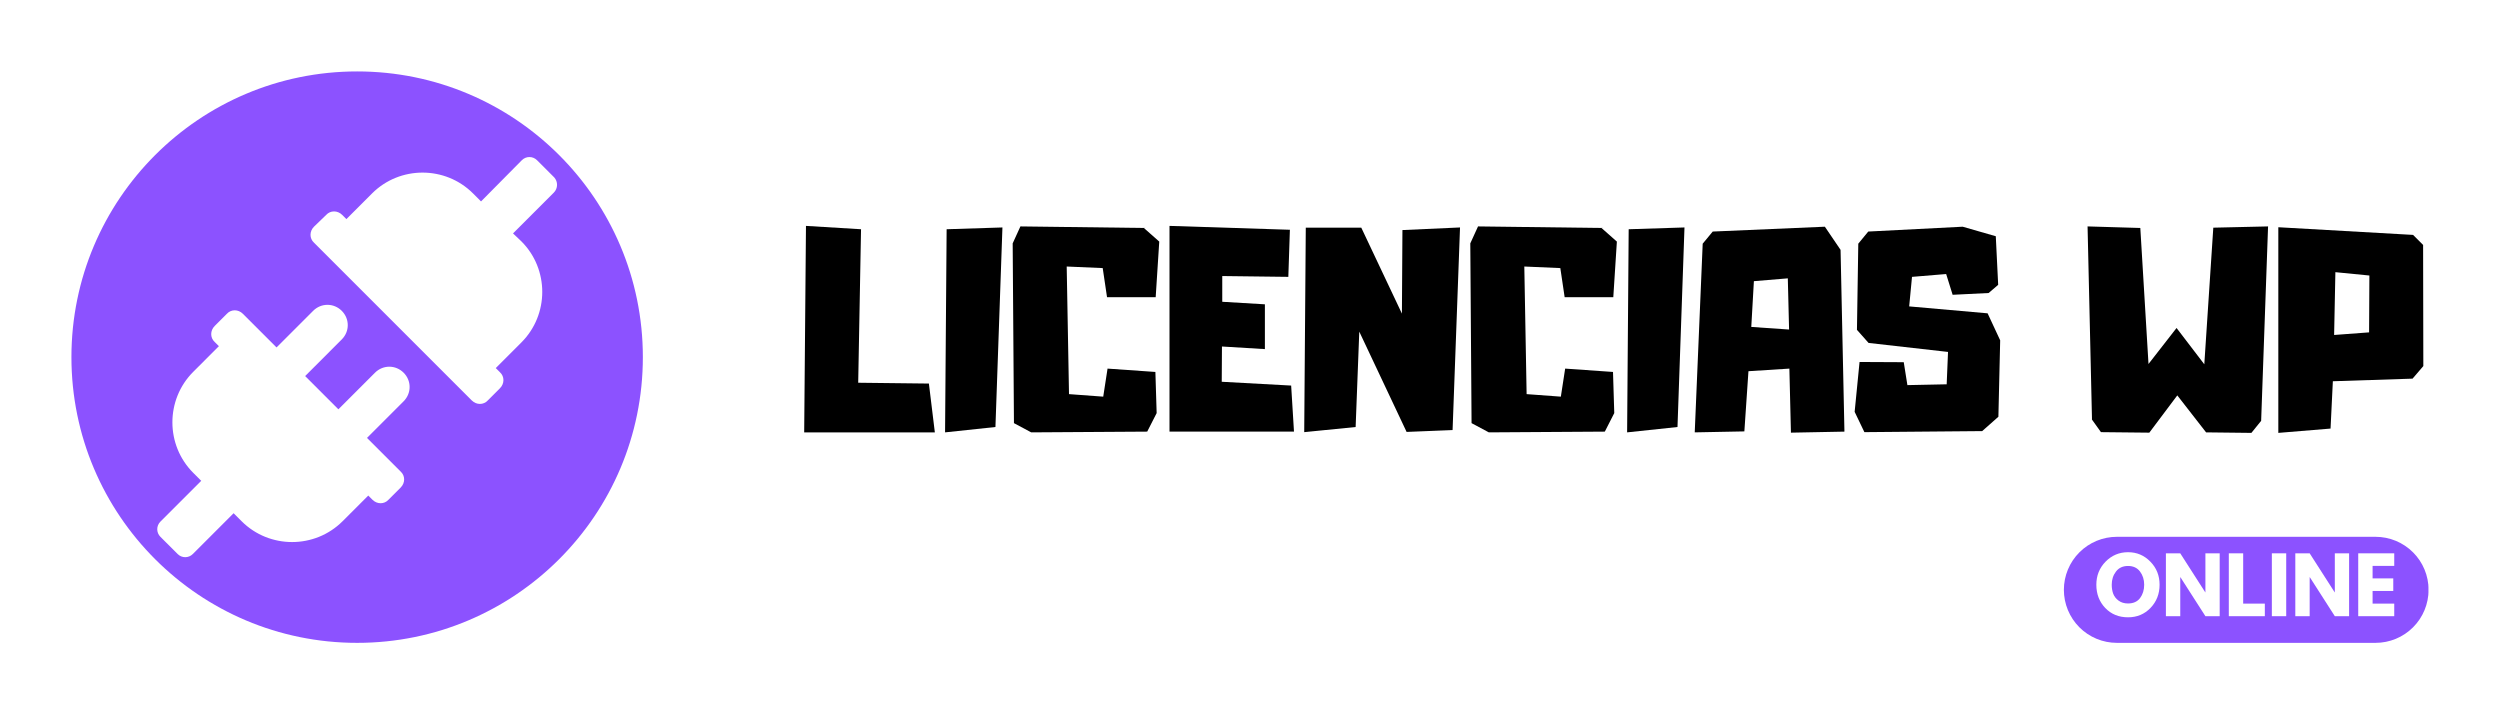 <svg xmlns="http://www.w3.org/2000/svg" xmlns:xlink="http://www.w3.org/1999/xlink" width="700" zoomAndPan="magnify" viewBox="0 0 525 150" height="200" preserveAspectRatio="xMidYMid meet" version="1.0"><defs><g/><clipPath id="89eda648ea"><path d="M 15 15 L 135 15 L 135 135 L 15 135 Z M 15 15 " clip-rule="nonzero"/></clipPath><clipPath id="4109528ec6"><path d="M 75 15 C 41.863 15 15 41.863 15 75 C 15 108.137 41.863 135 75 135 C 108.137 135 135 108.137 135 75 C 135 41.863 108.137 15 75 15 Z M 75 15 " clip-rule="nonzero"/></clipPath><clipPath id="c7161b03a3"><path d="M 33 64 L 87 64 L 87 117.5 L 33 117.5 Z M 33 64 " clip-rule="nonzero"/></clipPath><clipPath id="66ffb840ec"><path d="M 65 32.75 L 117 32.75 L 117 85 L 65 85 Z M 65 32.75 " clip-rule="nonzero"/></clipPath><clipPath id="505f44394f"><path d="M 433.414 112.73 L 510 112.73 L 510 135 L 433.414 135 Z M 433.414 112.73 " clip-rule="nonzero"/></clipPath><clipPath id="979b7fa704"><path d="M 444.551 112.73 L 498.863 112.73 C 501.816 112.73 504.648 113.902 506.738 115.992 C 508.828 118.078 510 120.91 510 123.863 C 510 126.816 508.828 129.648 506.738 131.738 C 504.648 133.828 501.816 135 498.863 135 L 444.551 135 C 441.598 135 438.766 133.828 436.676 131.738 C 434.59 129.648 433.414 126.816 433.414 123.863 C 433.414 120.91 434.59 118.078 436.676 115.992 C 438.766 113.902 441.598 112.73 444.551 112.73 Z M 444.551 112.73 " clip-rule="nonzero"/></clipPath></defs><rect x="-52.5" width="630" fill="#ffffff" y="-15" height="180" fill-opacity="1"/><rect x="-52.5" width="630" fill="#ffffff" y="-15" height="180" fill-opacity="1"/><g clip-path="url(#89eda648ea)"><g clip-path="url(#4109528ec6)"><path fill="#8c52ff" d="M 15 15 L 135 15 L 135 135 L 15 135 Z M 15 15 " fill-opacity="1" fill-rule="nonzero"/></g></g><g clip-path="url(#c7161b03a3)"><path fill="#ffffff" d="M 84.758 78.266 C 83.078 76.586 80.43 76.586 78.75 78.266 L 71.062 85.953 L 64.082 78.973 L 71.77 71.281 C 73.449 69.605 73.449 66.953 71.77 65.273 C 70.09 63.594 67.441 63.594 65.762 65.273 L 58.074 72.961 L 51.004 65.895 C 50.031 64.922 48.531 64.922 47.645 65.895 L 45.082 68.457 C 44.113 69.426 44.113 70.93 45.082 71.812 L 45.969 72.695 L 40.578 78.086 C 34.746 83.918 34.746 93.461 40.578 99.293 L 42.258 100.973 L 33.684 109.543 C 32.801 110.43 32.801 111.844 33.684 112.727 L 37.309 116.348 C 38.191 117.23 39.605 117.23 40.488 116.348 L 49.059 107.777 L 50.738 109.457 C 56.57 115.289 66.113 115.289 71.945 109.457 L 77.336 104.066 L 78.219 104.949 C 79.191 105.922 80.695 105.922 81.578 104.949 L 84.141 102.387 C 85.113 101.414 85.113 99.914 84.141 99.027 L 77.07 91.961 L 84.758 84.273 C 86.438 82.594 86.438 79.941 84.758 78.266 Z M 84.758 78.266 " fill-opacity="1" fill-rule="nonzero"/></g><g clip-path="url(#66ffb840ec)"><path fill="#ffffff" d="M 116.395 37.262 L 112.77 33.641 C 111.887 32.758 110.473 32.758 109.59 33.641 L 101.016 42.301 L 99.34 40.621 C 93.508 34.789 83.965 34.789 78.133 40.621 L 72.742 46.012 L 71.859 45.129 C 70.887 44.156 69.383 44.156 68.5 45.129 L 65.938 47.602 C 64.965 48.574 64.965 50.074 65.938 50.961 L 99.074 84.098 C 100.047 85.066 101.547 85.066 102.43 84.098 L 104.992 81.535 C 105.965 80.562 105.965 79.059 104.992 78.176 L 104.109 77.293 L 109.5 71.902 C 115.332 66.07 115.332 56.527 109.5 50.695 L 107.734 49.016 L 116.305 40.445 C 117.188 39.562 117.188 38.148 116.395 37.262 Z M 116.395 37.262 " fill-opacity="1" fill-rule="nonzero"/></g><g fill="#000000" fill-opacity="1"><g transform="translate(167.801, 90.75)"><g><path d="M 27.266 -10.203 L 28.516 0.047 L 1.078 0.047 L 1.453 -43.312 L 13.016 -42.609 L 12.422 -10.375 Z M 27.266 -10.203 "/></g></g></g><g fill="#000000" fill-opacity="1"><g transform="translate(197.386, 90.75)"><g><path d="M 1.406 -42.609 L 13.125 -42.984 L 11.656 -1.078 L 1.078 0.047 Z M 1.406 -42.609 "/></g></g></g><g fill="#000000" fill-opacity="1"><g transform="translate(211.585, 90.75)"><g><path d="M 21 -13.344 L 31.047 -12.641 L 31.312 -4 L 29.328 -0.109 L 4.969 0.047 L 1.344 -1.891 L 1.078 -39.641 L 2.703 -43.203 L 28.625 -42.875 L 31.859 -40.016 L 31.109 -28.344 L 20.891 -28.344 L 19.984 -34.453 L 12.422 -34.781 L 12.906 -7.984 L 20.094 -7.453 Z M 21 -13.344 "/></g></g></g><g fill="#000000" fill-opacity="1"><g transform="translate(244.518, 90.75)"><g><path d="M 26.625 -9.781 L 27.219 -0.109 L 1.078 -0.109 L 1.078 -43.312 L 26.359 -42.5 L 26.031 -32.609 L 12.156 -32.781 L 12.156 -27.375 L 21.109 -26.844 L 21.109 -17.438 L 12.094 -17.984 L 12.047 -10.578 Z M 26.625 -9.781 "/></g></g></g><g fill="#000000" fill-opacity="1"><g transform="translate(272.808, 90.75)"><g><path d="M 21.703 -42.438 L 33.797 -42.984 L 32.234 -0.438 L 22.578 -0.047 L 12.641 -21.109 L 11.875 -1.078 L 1.078 0 L 1.406 -42.938 L 13.062 -42.938 L 21.594 -24.891 Z M 21.703 -42.438 "/></g></g></g><g fill="#000000" fill-opacity="1"><g transform="translate(307.684, 90.75)"><g><path d="M 21 -13.344 L 31.047 -12.641 L 31.312 -4 L 29.328 -0.109 L 4.969 0.047 L 1.344 -1.891 L 1.078 -39.641 L 2.703 -43.203 L 28.625 -42.875 L 31.859 -40.016 L 31.109 -28.344 L 20.891 -28.344 L 19.984 -34.453 L 12.422 -34.781 L 12.906 -7.984 L 20.094 -7.453 Z M 21 -13.344 "/></g></g></g><g fill="#000000" fill-opacity="1"><g transform="translate(340.617, 90.75)"><g><path d="M 1.406 -42.609 L 13.125 -42.984 L 11.656 -1.078 L 1.078 0.047 Z M 1.406 -42.609 "/></g></g></g><g fill="#000000" fill-opacity="1"><g transform="translate(354.816, 90.75)"><g><path d="M 31.703 -38.281 L 32.516 -0.109 L 21.281 0.109 L 20.953 -13.344 L 12.359 -12.797 L 11.5 -0.156 L 1.078 0.047 L 2.75 -39.578 L 4.859 -42.125 L 28.406 -43.141 Z M 20.891 -21.547 L 20.625 -32.297 L 13.5 -31.703 L 12.953 -22.094 Z M 20.891 -21.547 "/></g></g></g><g fill="#000000" fill-opacity="1"><g transform="translate(388.397, 90.75)"><g><path d="M 29 -24.953 L 31.641 -19.281 L 31.266 -3.234 L 27.859 -0.219 L 3.125 0 L 1.078 -4.266 L 2.109 -14.734 L 11.391 -14.688 L 12.156 -9.875 L 20.406 -10.047 L 20.688 -16.844 L 4 -18.734 L 1.562 -21.484 L 1.844 -39.578 L 3.938 -42.125 L 23.766 -43.141 L 30.719 -41.141 L 31.219 -30.938 L 29.219 -29.219 L 21.656 -28.844 L 20.297 -33.203 L 13.125 -32.609 L 12.531 -26.406 Z M 29 -24.953 "/></g></g></g><g fill="#000000" fill-opacity="1"><g transform="translate(421.113, 90.75)"><g/></g></g><g fill="#000000" fill-opacity="1"><g transform="translate(437.31, 90.75)"><g><path d="M 27.484 -42.938 L 38.984 -43.203 L 37.531 -2.375 L 35.484 0.156 L 25.969 0.047 L 19.922 -7.719 L 14.047 0.109 L 3.891 0 L 2 -2.641 L 2 -3.031 L 1.078 -43.203 L 12.156 -42.875 L 13.875 -14.312 L 19.766 -21.875 L 25.594 -14.25 Z M 27.484 -42.938 "/></g></g></g><g fill="#000000" fill-opacity="1"><g transform="translate(477.369, 90.75)"><g><path d="M 31.484 -39.312 L 31.531 -13.875 L 29.266 -11.234 L 12.531 -10.688 L 12.047 -0.75 L 1.078 0.156 L 1.078 -43.031 L 29.375 -41.422 Z M 20.203 -32.891 L 13.062 -33.594 L 12.797 -20.406 L 20.141 -20.953 Z M 20.203 -32.891 "/></g></g></g><g clip-path="url(#505f44394f)"><g clip-path="url(#979b7fa704)"><path fill="#8c52ff" d="M 433.414 112.73 L 509.973 112.73 L 509.973 135 L 433.414 135 Z M 433.414 112.73 " fill-opacity="1" fill-rule="nonzero"/></g></g><g fill="#ffffff" fill-opacity="1"><g transform="translate(439.856, 129.4)"><g><path d="M 0.375 -6.609 C 0.375 -8.516 1.02 -10.129 2.312 -11.453 C 3.613 -12.773 5.188 -13.438 7.031 -13.438 C 8.875 -13.438 10.438 -12.773 11.719 -11.453 C 13.008 -10.141 13.656 -8.523 13.656 -6.609 C 13.656 -4.68 13.02 -3.055 11.75 -1.734 C 10.488 -0.422 8.914 0.234 7.031 0.234 C 5.094 0.234 3.5 -0.414 2.25 -1.719 C 1 -3.031 0.375 -4.66 0.375 -6.609 Z M 3.609 -6.609 C 3.609 -5.91 3.711 -5.273 3.922 -4.703 C 4.141 -4.141 4.516 -3.66 5.047 -3.266 C 5.586 -2.867 6.25 -2.672 7.031 -2.672 C 8.145 -2.672 8.988 -3.051 9.562 -3.812 C 10.133 -4.582 10.422 -5.516 10.422 -6.609 C 10.422 -7.68 10.129 -8.602 9.547 -9.375 C 8.961 -10.156 8.125 -10.547 7.031 -10.547 C 5.938 -10.547 5.094 -10.156 4.5 -9.375 C 3.906 -8.602 3.609 -7.68 3.609 -6.609 Z M 3.609 -6.609 "/></g></g></g><g fill="#ffffff" fill-opacity="1"><g transform="translate(453.885, 129.4)"><g><path d="M 3.969 -8.188 L 3.969 0 L 0.953 0 L 0.953 -13.203 L 3.969 -13.203 L 9.219 -5.016 L 9.25 -5.016 L 9.25 -13.203 L 12.25 -13.203 L 12.25 0 L 9.25 0 L 4 -8.188 Z M 3.969 -8.188 "/></g></g></g><g fill="#ffffff" fill-opacity="1"><g transform="translate(467.098, 129.4)"><g><path d="M 3.969 -13.203 L 3.969 -2.641 L 8.516 -2.641 L 8.516 0 L 0.953 0 L 0.953 -13.203 Z M 3.969 -13.203 "/></g></g></g><g fill="#ffffff" fill-opacity="1"><g transform="translate(476.136, 129.4)"><g><path d="M 3.969 -13.203 L 3.969 0 L 0.953 0 L 0.953 -13.203 Z M 3.969 -13.203 "/></g></g></g><g fill="#ffffff" fill-opacity="1"><g transform="translate(481.062, 129.4)"><g><path d="M 3.969 -8.188 L 3.969 0 L 0.953 0 L 0.953 -13.203 L 3.969 -13.203 L 9.219 -5.016 L 9.25 -5.016 L 9.25 -13.203 L 12.25 -13.203 L 12.25 0 L 9.25 0 L 4 -8.188 Z M 3.969 -8.188 "/></g></g></g><g fill="#ffffff" fill-opacity="1"><g transform="translate(494.275, 129.4)"><g><path d="M 8.516 -13.203 L 8.516 -10.562 L 3.969 -10.562 L 3.969 -7.938 L 8.312 -7.938 L 8.312 -5.297 L 3.969 -5.297 L 3.969 -2.641 L 8.516 -2.641 L 8.516 0 L 0.953 0 L 0.953 -13.203 Z M 8.516 -13.203 "/></g></g></g></svg>